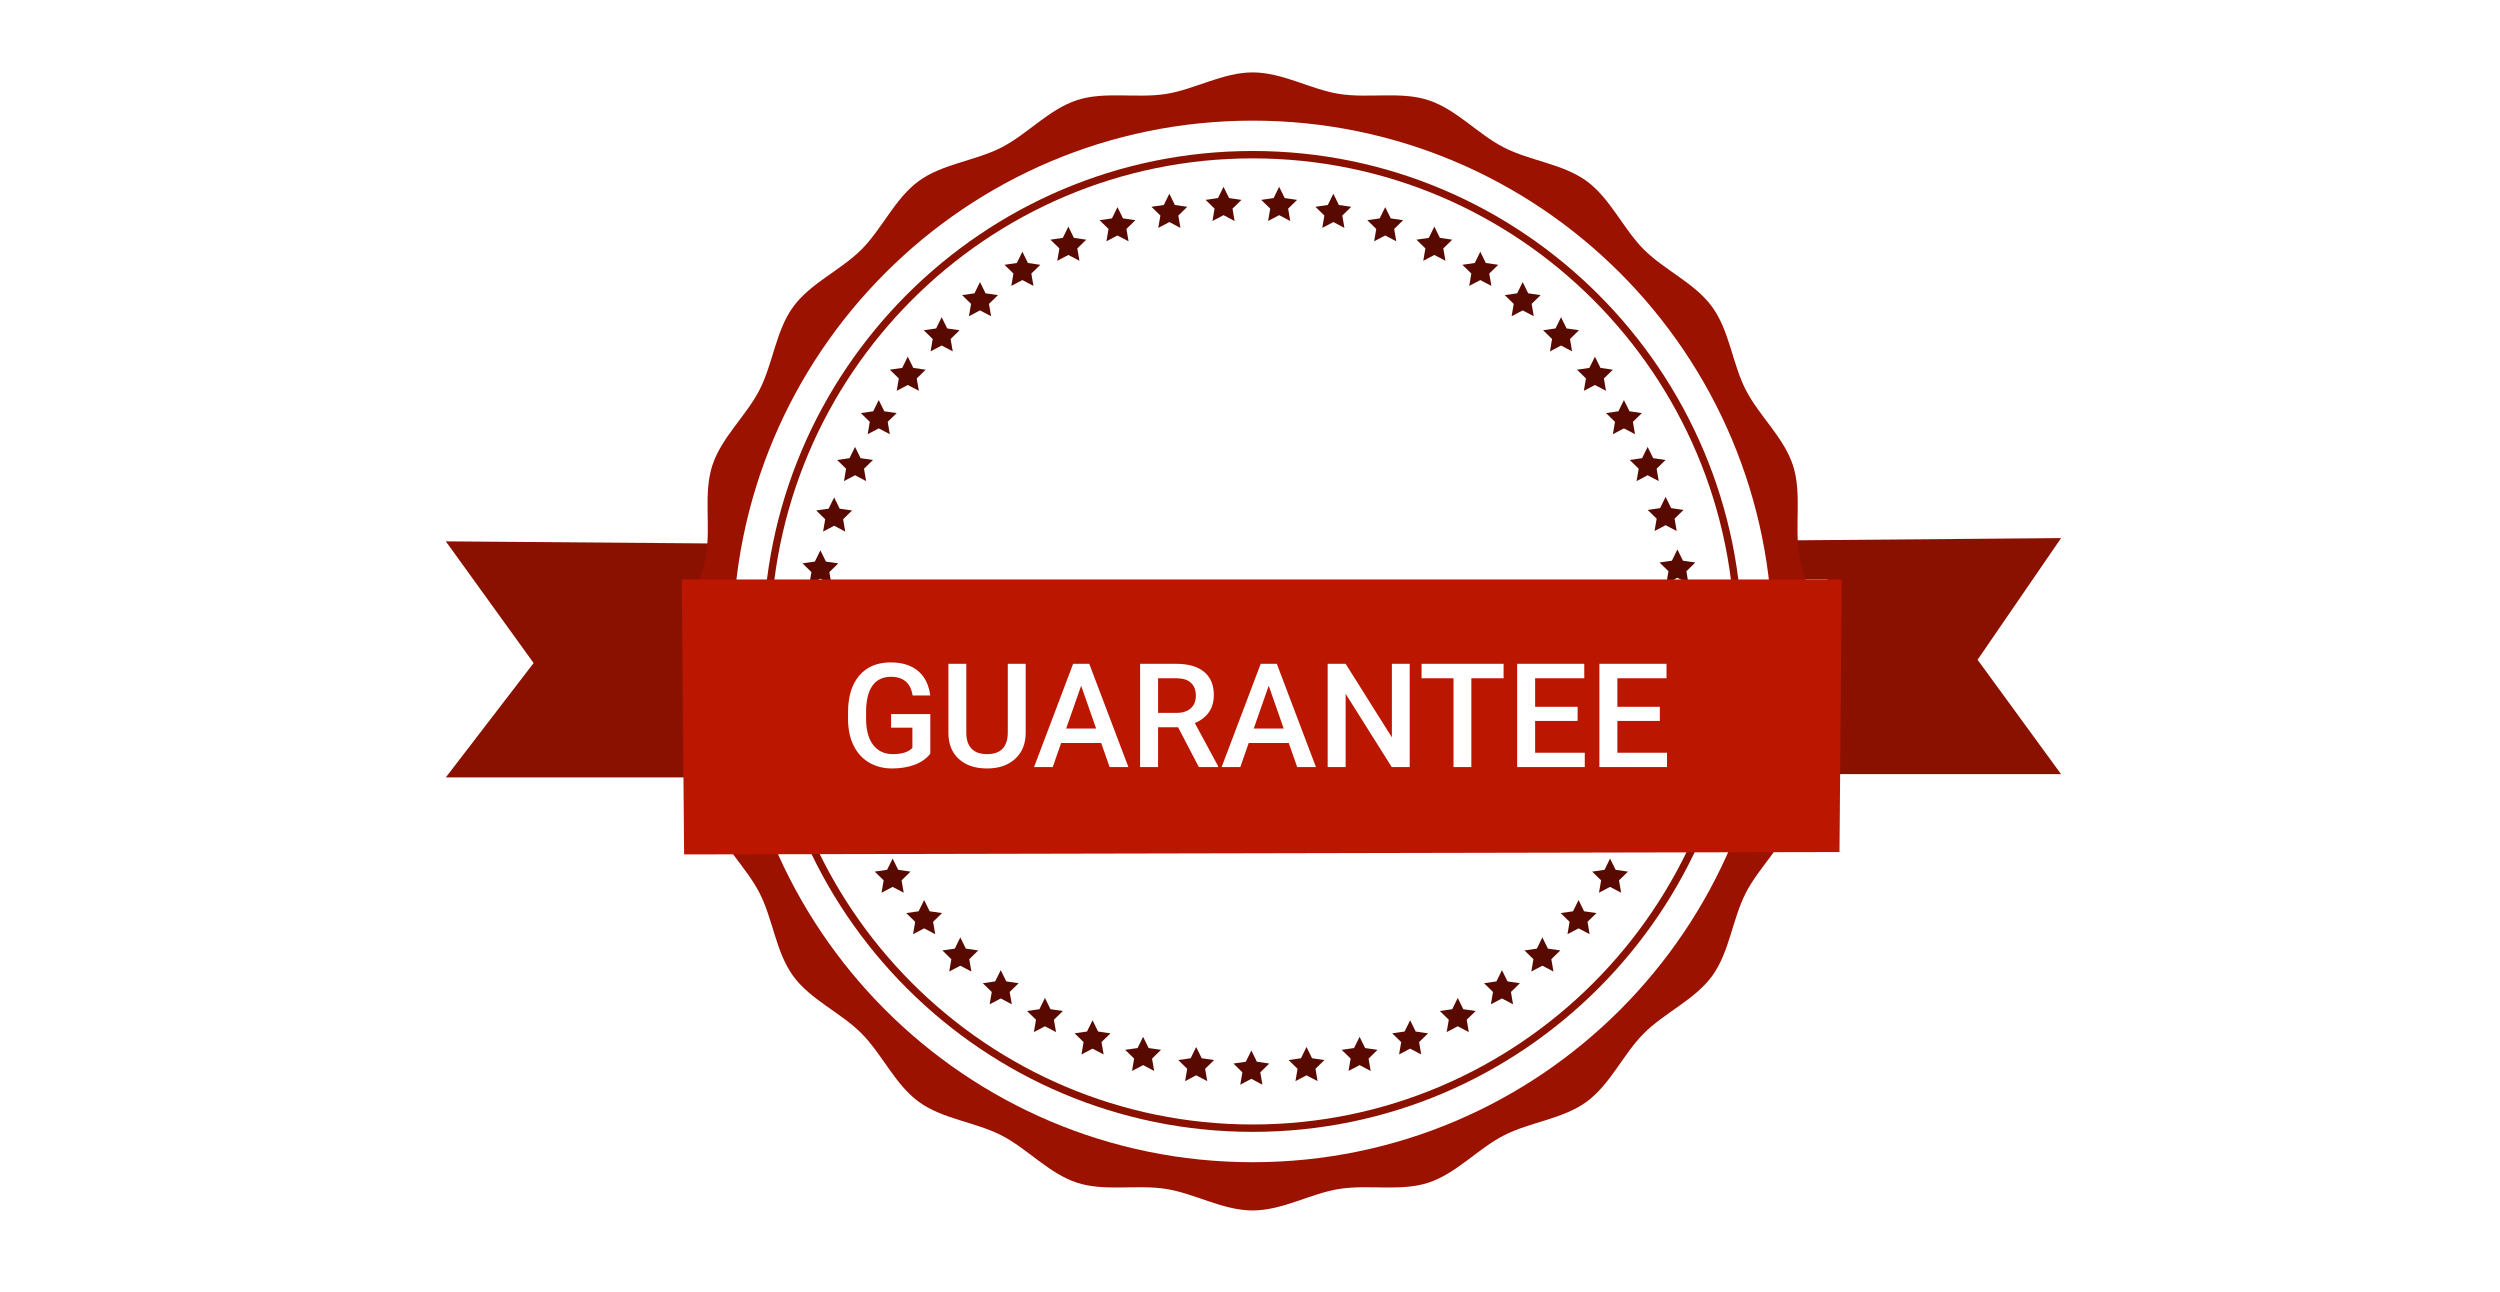 <?xml version="1.0" encoding="UTF-8"?>
<svg width="300px" height="155px" viewBox="0 0 300 155" version="1.1" xmlns="http://www.w3.org/2000/svg" xmlns:xlink="http://www.w3.org/1999/xlink">
    <!-- Generator: Sketch 48.2 (47327) - http://www.bohemiancoding.com/sketch -->
    <title>guarantee_label</title>
    <desc>Created with Sketch.</desc>
    <defs>
        <polygon id="path-1" points="28.675 60.978 167.867 60.978 167.595 93.686 28.949 93.976"></polygon>
    </defs>
    <g id="Page-1" stroke="none" stroke-width="1" fill="none" fill-rule="evenodd">
        <g id="guarantee_label">
            <rect id="bg" fill="#FFFFFF" x="0" y="0" width="300" height="155"></rect>
            <g id="icon" transform="translate(53.143, 8.556)">
                <polyline id="Fill-280" fill="#8A1000" points="159.343 56.308 159.343 60.981 166.174 60.981 165.946 84.342 194.185 84.342 184.166 70.615 194.185 56.015 159.343 56.308"></polyline>
                <polyline id="Fill-335" fill="#8A1000" points="36.989 56.697 36.989 61.369 29.806 61.369 30.045 84.731 0.356 84.731 10.891 71.009 0.356 56.406 36.989 56.697"></polyline>
                <path d="M165.336,68.414 C165.336,72.003 163.296,75.387 162.758,78.824 C162.204,82.351 163.095,86.2 162.019,89.522 C160.923,92.905 157.935,95.492 156.343,98.615 C154.734,101.772 154.389,105.709 152.322,108.552 C150.247,111.41 146.61,112.953 144.121,115.446 C141.631,117.939 140.095,121.581 137.242,123.66 C134.403,125.733 130.471,126.078 127.321,127.691 C124.203,129.285 121.62,132.273 118.244,133.372 C114.927,134.451 111.087,133.562 107.566,134.116 C104.136,134.656 100.757,136.699 97.175,136.699 C93.594,136.699 90.215,134.656 86.784,134.116 C83.264,133.562 79.423,134.451 76.107,133.372 C72.731,132.273 70.147,129.285 67.029,127.686 C63.879,126.078 59.948,125.733 57.109,123.66 C54.256,121.581 52.719,117.939 50.23,115.446 C47.741,112.948 44.104,111.41 42.028,108.552 C39.962,105.709 39.617,101.772 38.008,98.615 C36.415,95.492 33.429,92.905 32.332,89.522 C31.257,86.2 32.147,82.351 31.593,78.824 C31.054,75.387 29.014,72.003 29.014,68.414 C29.014,64.828 31.054,61.444 31.593,58.006 C32.147,54.48 31.257,50.632 32.332,47.309 C33.429,43.926 36.415,41.339 38.008,38.216 C39.617,35.059 39.962,31.122 42.028,28.278 C44.104,25.418 47.741,23.879 50.231,21.387 C52.719,18.892 54.256,15.249 57.109,13.168 C59.948,11.098 63.881,10.753 67.029,9.141 C70.147,7.547 72.731,4.555 76.107,3.458 C79.423,2.379 83.264,3.271 86.784,2.716 C90.215,2.176 93.594,0.132 97.175,0.132 C100.757,0.132 104.136,2.176 107.566,2.716 C111.087,3.271 114.927,2.379 118.244,3.458 C121.62,4.555 124.203,7.547 127.321,9.141 C130.471,10.753 134.403,11.098 137.242,13.168 C140.095,15.249 141.631,18.892 144.121,21.387 C146.611,23.879 150.247,25.418 152.322,28.278 C154.39,31.122 154.734,35.06 156.343,38.216 C157.935,41.339 160.923,43.926 162.019,47.309 C163.095,50.632 162.204,54.479 162.758,58.006 C163.296,61.444 165.336,64.828 165.336,68.414" id="Fill-390" fill="#9C1200"></path>
                <path d="M159.558,68.414 C159.558,102.931 131.63,130.909 97.175,130.909 C62.722,130.909 34.792,102.931 34.792,68.414 C34.792,33.9 62.722,5.921 97.175,5.921 C131.63,5.921 159.558,33.9 159.558,68.414" id="Fill-391" fill="#FFFFFF"></path>
                <path d="M97.175,10.449 C65.269,10.449 39.311,36.451 39.311,68.414 C39.311,100.379 65.269,126.382 97.175,126.382 C129.081,126.382 155.04,100.379 155.04,68.414 C155.04,36.451 129.081,10.449 97.175,10.449 Z M97.175,127.267 C64.782,127.267 38.426,100.868 38.426,68.414 C38.426,35.963 64.782,9.562 97.175,9.562 C129.569,9.562 155.924,35.963 155.924,68.414 C155.924,100.868 129.569,127.267 97.175,127.267 Z" id="Fill-392" fill="#8A1000"></path>
                <path d="M97.019,117.505 L97.684,118.854 L99.171,119.068 L98.094,120.122 L98.347,121.606 L97.019,120.902 L95.69,121.606 L95.942,120.122 L94.867,119.068 L96.352,118.854 L97.019,117.505 Z M103.639,117.085 L104.303,118.434 L105.789,118.649 L104.716,119.698 L104.968,121.182 L103.639,120.482 L102.31,121.182 L102.563,119.698 L101.489,118.649 L102.974,118.434 L103.639,117.085 Z M110.008,115.861 L110.672,117.21 L112.159,117.425 L111.085,118.474 L111.339,119.958 L110.008,119.258 L108.679,119.958 L108.932,118.474 L107.857,117.425 L109.344,117.21 L110.008,115.861 Z M116.075,113.878 L116.738,115.226 L118.225,115.446 L117.149,116.495 L117.404,117.979 L116.075,117.28 L114.746,117.979 L115,116.495 L113.923,115.446 L115.41,115.226 L116.075,113.878 Z M121.788,111.195 L122.452,112.549 L123.938,112.763 L122.863,113.813 L123.115,115.296 L121.788,114.597 L120.456,115.296 L120.711,113.813 L119.635,112.763 L121.123,112.549 L121.788,111.195 Z M127.093,107.862 L127.757,109.211 L129.245,109.431 L128.17,110.48 L128.422,111.959 L127.093,111.26 L125.765,111.959 L126.017,110.48 L124.943,109.431 L126.428,109.211 L127.093,107.862 Z M131.942,103.931 L132.607,105.28 L134.093,105.494 L133.018,106.549 L133.272,108.027 L131.942,107.328 L130.615,108.027 L130.868,106.549 L129.793,105.494 L131.278,105.28 L131.942,103.931 Z M136.285,99.449 L136.948,100.798 L138.437,101.013 L137.36,102.062 L137.612,103.546 L136.285,102.847 L134.955,103.546 L135.208,102.062 L134.135,101.013 L135.62,100.798 L136.285,99.449 Z M140.064,94.473 L140.731,95.822 L142.217,96.037 L141.139,97.086 L141.393,98.57 L140.064,97.871 L138.736,98.57 L138.992,97.086 L137.914,96.037 L139.401,95.822 L140.064,94.473 Z M143.236,89.048 L143.9,90.397 L145.385,90.611 L144.311,91.666 L144.565,93.149 L143.236,92.445 L141.906,93.149 L142.161,91.666 L141.083,90.611 L142.571,90.397 L143.236,89.048 Z M145.742,83.232 L146.407,84.581 L147.892,84.796 L146.817,85.85 L147.07,87.334 L145.742,86.63 L144.413,87.334 L144.667,85.85 L143.59,84.796 L145.078,84.581 L145.742,83.232 Z M147.536,77.074 L148.2,78.424 L149.687,78.639 L148.61,79.69 L148.865,81.174 L147.536,80.473 L146.205,81.174 L146.461,79.69 L145.383,78.639 L146.871,78.424 L147.536,77.074 Z M148.563,70.627 L149.228,71.977 L150.714,72.192 L149.638,73.243 L149.891,74.726 L148.563,74.025 L147.232,74.726 L147.486,73.243 L146.412,72.192 L147.897,71.977 L148.563,70.627 Z M148.774,63.953 L149.436,65.3 L150.924,65.518 L149.849,66.568 L150.103,68.05 L148.774,67.351 L147.444,68.05 L147.696,66.568 L146.622,65.518 L148.108,65.3 L148.774,63.953 Z M148.146,57.378 L148.812,58.728 L150.299,58.942 L149.224,59.993 L149.477,61.477 L148.146,60.777 L146.817,61.477 L147.072,59.993 L145.997,58.942 L147.484,58.728 L148.146,57.378 Z M146.731,51.07 L147.395,52.419 L148.881,52.635 L147.806,53.683 L148.06,55.167 L146.731,54.467 L145.402,55.167 L145.656,53.683 L144.58,52.635 L146.067,52.419 L146.731,51.07 Z M144.574,45.076 L145.239,46.425 L146.726,46.641 L145.652,47.692 L145.906,49.176 L144.574,48.474 L143.246,49.176 L143.499,47.692 L142.424,46.641 L143.909,46.425 L144.574,45.076 Z M141.729,39.45 L142.395,40.798 L143.88,41.016 L142.805,42.065 L143.058,43.548 L141.729,42.85 L140.4,43.548 L140.656,42.065 L139.58,41.016 L141.066,40.798 L141.729,39.45 Z M138.248,34.244 L138.914,35.591 L140.399,35.809 L139.324,36.86 L139.577,38.342 L138.248,37.642 L136.918,38.342 L137.172,36.86 L136.097,35.809 L137.583,35.591 L138.248,34.244 Z M134.182,29.508 L134.845,30.856 L136.331,31.073 L135.255,32.125 L135.508,33.607 L134.182,32.907 L132.852,33.607 L133.104,32.125 L132.03,31.073 L133.516,30.856 L134.182,29.508 Z M129.577,25.294 L130.243,26.642 L131.73,26.86 L130.653,27.909 L130.909,29.392 L129.577,28.692 L128.249,29.392 L128.503,27.909 L127.427,26.86 L128.914,26.642 L129.577,25.294 Z M124.493,21.652 L125.157,23.003 L126.645,23.22 L125.57,24.27 L125.822,25.752 L124.493,25.052 L123.165,25.752 L123.418,24.27 L122.342,23.22 L123.831,23.003 L124.493,21.652 Z M118.978,18.639 L119.642,19.989 L121.129,20.205 L120.054,21.255 L120.309,22.738 L118.978,22.039 L117.649,22.738 L117.904,21.255 L116.828,20.205 L118.313,19.989 L118.978,18.639 Z M113.083,16.303 L113.748,17.651 L115.233,17.867 L114.158,18.919 L114.412,20.4 L113.083,19.701 L111.752,20.4 L112.008,18.919 L110.931,17.867 L112.418,17.651 L113.083,16.303 Z M106.859,14.693 L107.522,16.043 L109.008,16.259 L107.934,17.308 L108.186,18.791 L106.859,18.091 L105.53,18.791 L105.782,17.308 L104.707,16.259 L106.194,16.043 L106.859,14.693 Z M100.356,13.864 L101.023,15.212 L102.508,15.429 L101.433,16.481 L101.686,17.964 L100.356,17.263 L99.028,17.964 L99.283,16.481 L98.206,15.429 L99.691,15.212 L100.356,13.864 Z M93.68,13.864 L94.344,15.212 L95.832,15.429 L94.757,16.481 L95.009,17.964 L93.68,17.263 L92.351,17.964 L92.605,16.481 L91.529,15.429 L93.015,15.212 L93.68,13.864 Z M87.179,14.693 L87.843,16.043 L89.33,16.259 L88.255,17.308 L88.508,18.791 L87.179,18.091 L85.849,18.791 L86.104,17.308 L85.029,16.259 L86.515,16.043 L87.179,14.693 Z M80.954,16.303 L81.618,17.651 L83.105,17.867 L82.03,18.917 L82.284,20.4 L80.954,19.701 L79.626,20.4 L79.879,18.917 L78.804,17.867 L80.291,17.651 L80.954,16.303 Z M75.059,18.639 L75.725,19.989 L77.209,20.205 L76.134,21.255 L76.39,22.738 L75.059,22.039 L73.729,22.738 L73.984,21.255 L72.908,20.205 L74.395,19.989 L75.059,18.639 Z M69.543,21.652 L70.208,23.003 L71.694,23.22 L70.619,24.27 L70.872,25.752 L69.543,25.052 L68.214,25.752 L68.468,24.27 L67.392,23.22 L68.878,23.003 L69.543,21.652 Z M64.46,25.294 L65.124,26.642 L66.61,26.86 L65.535,27.909 L65.789,29.392 L64.46,28.692 L63.13,29.392 L63.382,27.909 L62.308,26.86 L63.793,26.642 L64.46,25.294 Z M59.857,29.508 L60.521,30.856 L62.008,31.073 L60.932,32.125 L61.186,33.607 L59.857,32.907 L58.527,33.607 L58.782,32.125 L57.707,31.073 L59.192,30.856 L59.857,29.508 Z M55.79,34.244 L56.452,35.591 L57.939,35.809 L56.865,36.86 L57.119,38.342 L55.79,37.642 L54.461,38.342 L54.713,36.86 L53.638,35.809 L55.124,35.591 L55.79,34.244 Z M52.306,39.45 L52.971,40.798 L54.458,41.016 L53.381,42.065 L53.635,43.548 L52.306,42.85 L50.979,43.548 L51.232,42.065 L50.156,41.016 L51.643,40.798 L52.306,39.45 Z M49.463,45.076 L50.128,46.425 L51.613,46.641 L50.538,47.692 L50.791,49.176 L49.463,48.474 L48.135,49.176 L48.386,47.692 L47.312,46.641 L48.798,46.425 L49.463,45.076 Z M46.955,51.135 L47.62,52.485 L49.105,52.7 L48.03,53.751 L48.284,55.235 L46.955,54.534 L45.626,55.235 L45.879,53.751 L44.803,52.7 L46.29,52.485 L46.955,51.135 Z M45.304,57.482 L45.969,58.832 L47.454,59.047 L46.379,60.098 L46.633,61.582 L45.304,60.882 L43.975,61.582 L44.229,60.098 L43.154,59.047 L44.639,58.832 L45.304,57.482 Z M45.036,63.847 L45.701,65.196 L47.187,65.41 L46.112,66.462 L46.365,67.945 L45.036,67.244 L43.707,67.945 L43.961,66.462 L42.886,65.41 L44.374,65.196 L45.036,63.847 Z M45.474,70.627 L46.14,71.977 L47.624,72.192 L46.55,73.243 L46.804,74.726 L45.474,74.025 L44.145,74.726 L44.399,73.243 L43.323,72.192 L44.81,71.977 L45.474,70.627 Z M46.501,77.074 L47.166,78.424 L48.653,78.639 L47.578,79.69 L47.832,81.174 L46.501,80.473 L45.173,81.174 L45.426,79.69 L44.352,78.639 L45.838,78.424 L46.501,77.074 Z M48.296,83.232 L48.959,84.581 L50.446,84.796 L49.371,85.845 L49.624,87.334 L48.296,86.63 L46.967,87.334 L47.22,85.845 L46.145,84.796 L47.629,84.581 L48.296,83.232 Z M50.803,89.048 L51.466,90.397 L52.953,90.611 L51.877,91.666 L52.132,93.149 L50.803,92.445 L49.473,93.149 L49.728,91.666 L48.651,90.611 L50.138,90.397 L50.803,89.048 Z M53.972,94.473 L54.637,95.822 L56.121,96.037 L55.046,97.086 L55.302,98.57 L53.972,97.871 L52.642,98.57 L52.896,97.086 L51.82,96.037 L53.307,95.822 L53.972,94.473 Z M57.754,99.449 L58.418,100.798 L59.904,101.013 L58.828,102.062 L59.083,103.546 L57.754,102.847 L56.424,103.546 L56.676,102.062 L55.601,101.013 L57.089,100.798 L57.754,99.449 Z M62.093,103.931 L62.759,105.28 L64.245,105.494 L63.17,106.549 L63.423,108.027 L62.093,107.328 L60.764,108.027 L61.018,106.549 L59.943,105.494 L61.431,105.28 L62.093,103.931 Z M66.946,107.862 L67.609,109.211 L69.093,109.431 L68.018,110.48 L68.274,111.959 L66.946,111.26 L65.614,111.959 L65.868,110.48 L64.792,109.431 L66.278,109.211 L66.946,107.862 Z M72.25,111.195 L72.915,112.549 L74.403,112.763 L73.326,113.813 L73.581,115.296 L72.25,114.597 L70.921,115.296 L71.176,113.813 L70.098,112.763 L71.586,112.549 L72.25,111.195 Z M77.963,113.878 L78.627,115.226 L80.113,115.446 L79.038,116.495 L79.293,117.979 L77.963,117.28 L76.632,117.979 L76.888,116.495 L75.811,115.446 L77.299,115.226 L77.963,113.878 Z M84.029,115.861 L84.693,117.21 L86.181,117.425 L85.103,118.474 L85.359,119.958 L84.029,119.258 L82.7,119.958 L82.953,118.474 L81.877,117.425 L83.364,117.21 L84.029,115.861 Z M90.397,117.085 L91.064,118.434 L92.549,118.649 L91.474,119.698 L91.727,121.182 L90.397,120.482 L89.07,121.182 L89.321,119.698 L88.247,118.649 L89.735,118.434 L90.397,117.085 Z" id="stars" fill="#590A00"></path>
                <mask id="mask-2" fill="white">
                    <use xlink:href="#path-1"></use>
                </mask>
                <use id="Clip-447" fill="#BB1600" xlink:href="#path-1"></use>
                <path d="M58.493,81.882 C58.044,82.466 57.422,82.908 56.626,83.209 C55.831,83.509 54.927,83.66 53.916,83.66 C52.876,83.66 51.956,83.424 51.155,82.954 C50.353,82.483 49.736,81.809 49.301,80.933 C48.866,80.057 48.64,79.035 48.623,77.866 L48.623,76.897 C48.623,75.025 49.072,73.563 49.97,72.511 C50.868,71.459 52.121,70.933 53.728,70.933 C55.109,70.933 56.206,71.274 57.018,71.954 C57.831,72.635 58.319,73.616 58.484,74.898 L56.371,74.898 C56.132,73.406 55.265,72.66 53.771,72.66 C52.805,72.66 52.071,73.008 51.568,73.702 C51.065,74.397 50.805,75.416 50.788,76.761 L50.788,77.713 C50.788,79.052 51.071,80.091 51.636,80.831 C52.202,81.571 52.987,81.941 53.993,81.941 C55.095,81.941 55.879,81.692 56.345,81.193 L56.345,78.768 L53.788,78.768 L53.788,77.135 L58.493,77.135 L58.493,81.882 Z M69.939,71.103 L69.939,79.381 C69.939,80.696 69.517,81.739 68.673,82.507 C67.829,83.275 66.706,83.66 65.302,83.66 C63.882,83.66 62.754,83.281 61.919,82.524 C61.084,81.767 60.666,80.716 60.666,79.372 L60.666,71.103 L62.814,71.103 L62.814,79.389 C62.814,80.217 63.024,80.85 63.444,81.286 C63.865,81.723 64.484,81.941 65.302,81.941 C66.961,81.941 67.791,81.068 67.791,79.321 L67.791,71.103 L69.939,71.103 Z M78.998,80.606 L74.192,80.606 L73.186,83.49 L70.944,83.49 L75.632,71.103 L77.567,71.103 L82.263,83.49 L80.013,83.49 L78.998,80.606 Z M74.797,78.87 L78.393,78.87 L76.595,73.732 L74.797,78.87 Z M88.228,78.717 L85.825,78.717 L85.825,83.49 L83.669,83.49 L83.669,71.103 L88.032,71.103 C89.464,71.103 90.569,71.424 91.348,72.065 C92.126,72.706 92.515,73.633 92.515,74.847 C92.515,75.675 92.315,76.368 91.915,76.926 C91.514,77.485 90.956,77.915 90.24,78.215 L93.027,83.379 L93.027,83.49 L90.717,83.49 L88.228,78.717 Z M85.825,76.99 L88.041,76.99 C88.768,76.99 89.336,76.807 89.746,76.442 C90.155,76.076 90.359,75.575 90.359,74.94 C90.359,74.277 90.17,73.763 89.792,73.4 C89.415,73.037 88.851,72.85 88.101,72.839 L85.825,72.839 L85.825,76.99 Z M101.507,80.606 L96.7,80.606 L95.694,83.49 L93.453,83.49 L98.14,71.103 L100.075,71.103 L104.771,83.49 L102.521,83.49 L101.507,80.606 Z M97.305,78.87 L100.902,78.87 L99.103,73.732 L97.305,78.87 Z M116.021,83.49 L113.865,83.49 L108.334,74.702 L108.334,83.49 L106.177,83.49 L106.177,71.103 L108.334,71.103 L113.882,79.925 L113.882,71.103 L116.021,71.103 L116.021,83.49 Z M127.288,72.839 L123.419,72.839 L123.419,83.49 L121.28,83.49 L121.28,72.839 L117.444,72.839 L117.444,71.103 L127.288,71.103 L127.288,72.839 Z M136.169,77.96 L131.072,77.96 L131.072,81.771 L137.03,81.771 L137.03,83.49 L128.916,83.49 L128.916,71.103 L136.97,71.103 L136.97,72.839 L131.072,72.839 L131.072,76.259 L136.169,76.259 L136.169,77.96 Z M146.038,77.96 L140.942,77.96 L140.942,81.771 L146.899,81.771 L146.899,83.49 L138.785,83.49 L138.785,71.103 L146.839,71.103 L146.839,72.839 L140.942,72.839 L140.942,76.259 L146.038,76.259 L146.038,77.96 Z" id="guarantee" fill="#FFFFFF" mask="url(#mask-2)"></path>
            </g>
        </g>
    </g>
</svg>